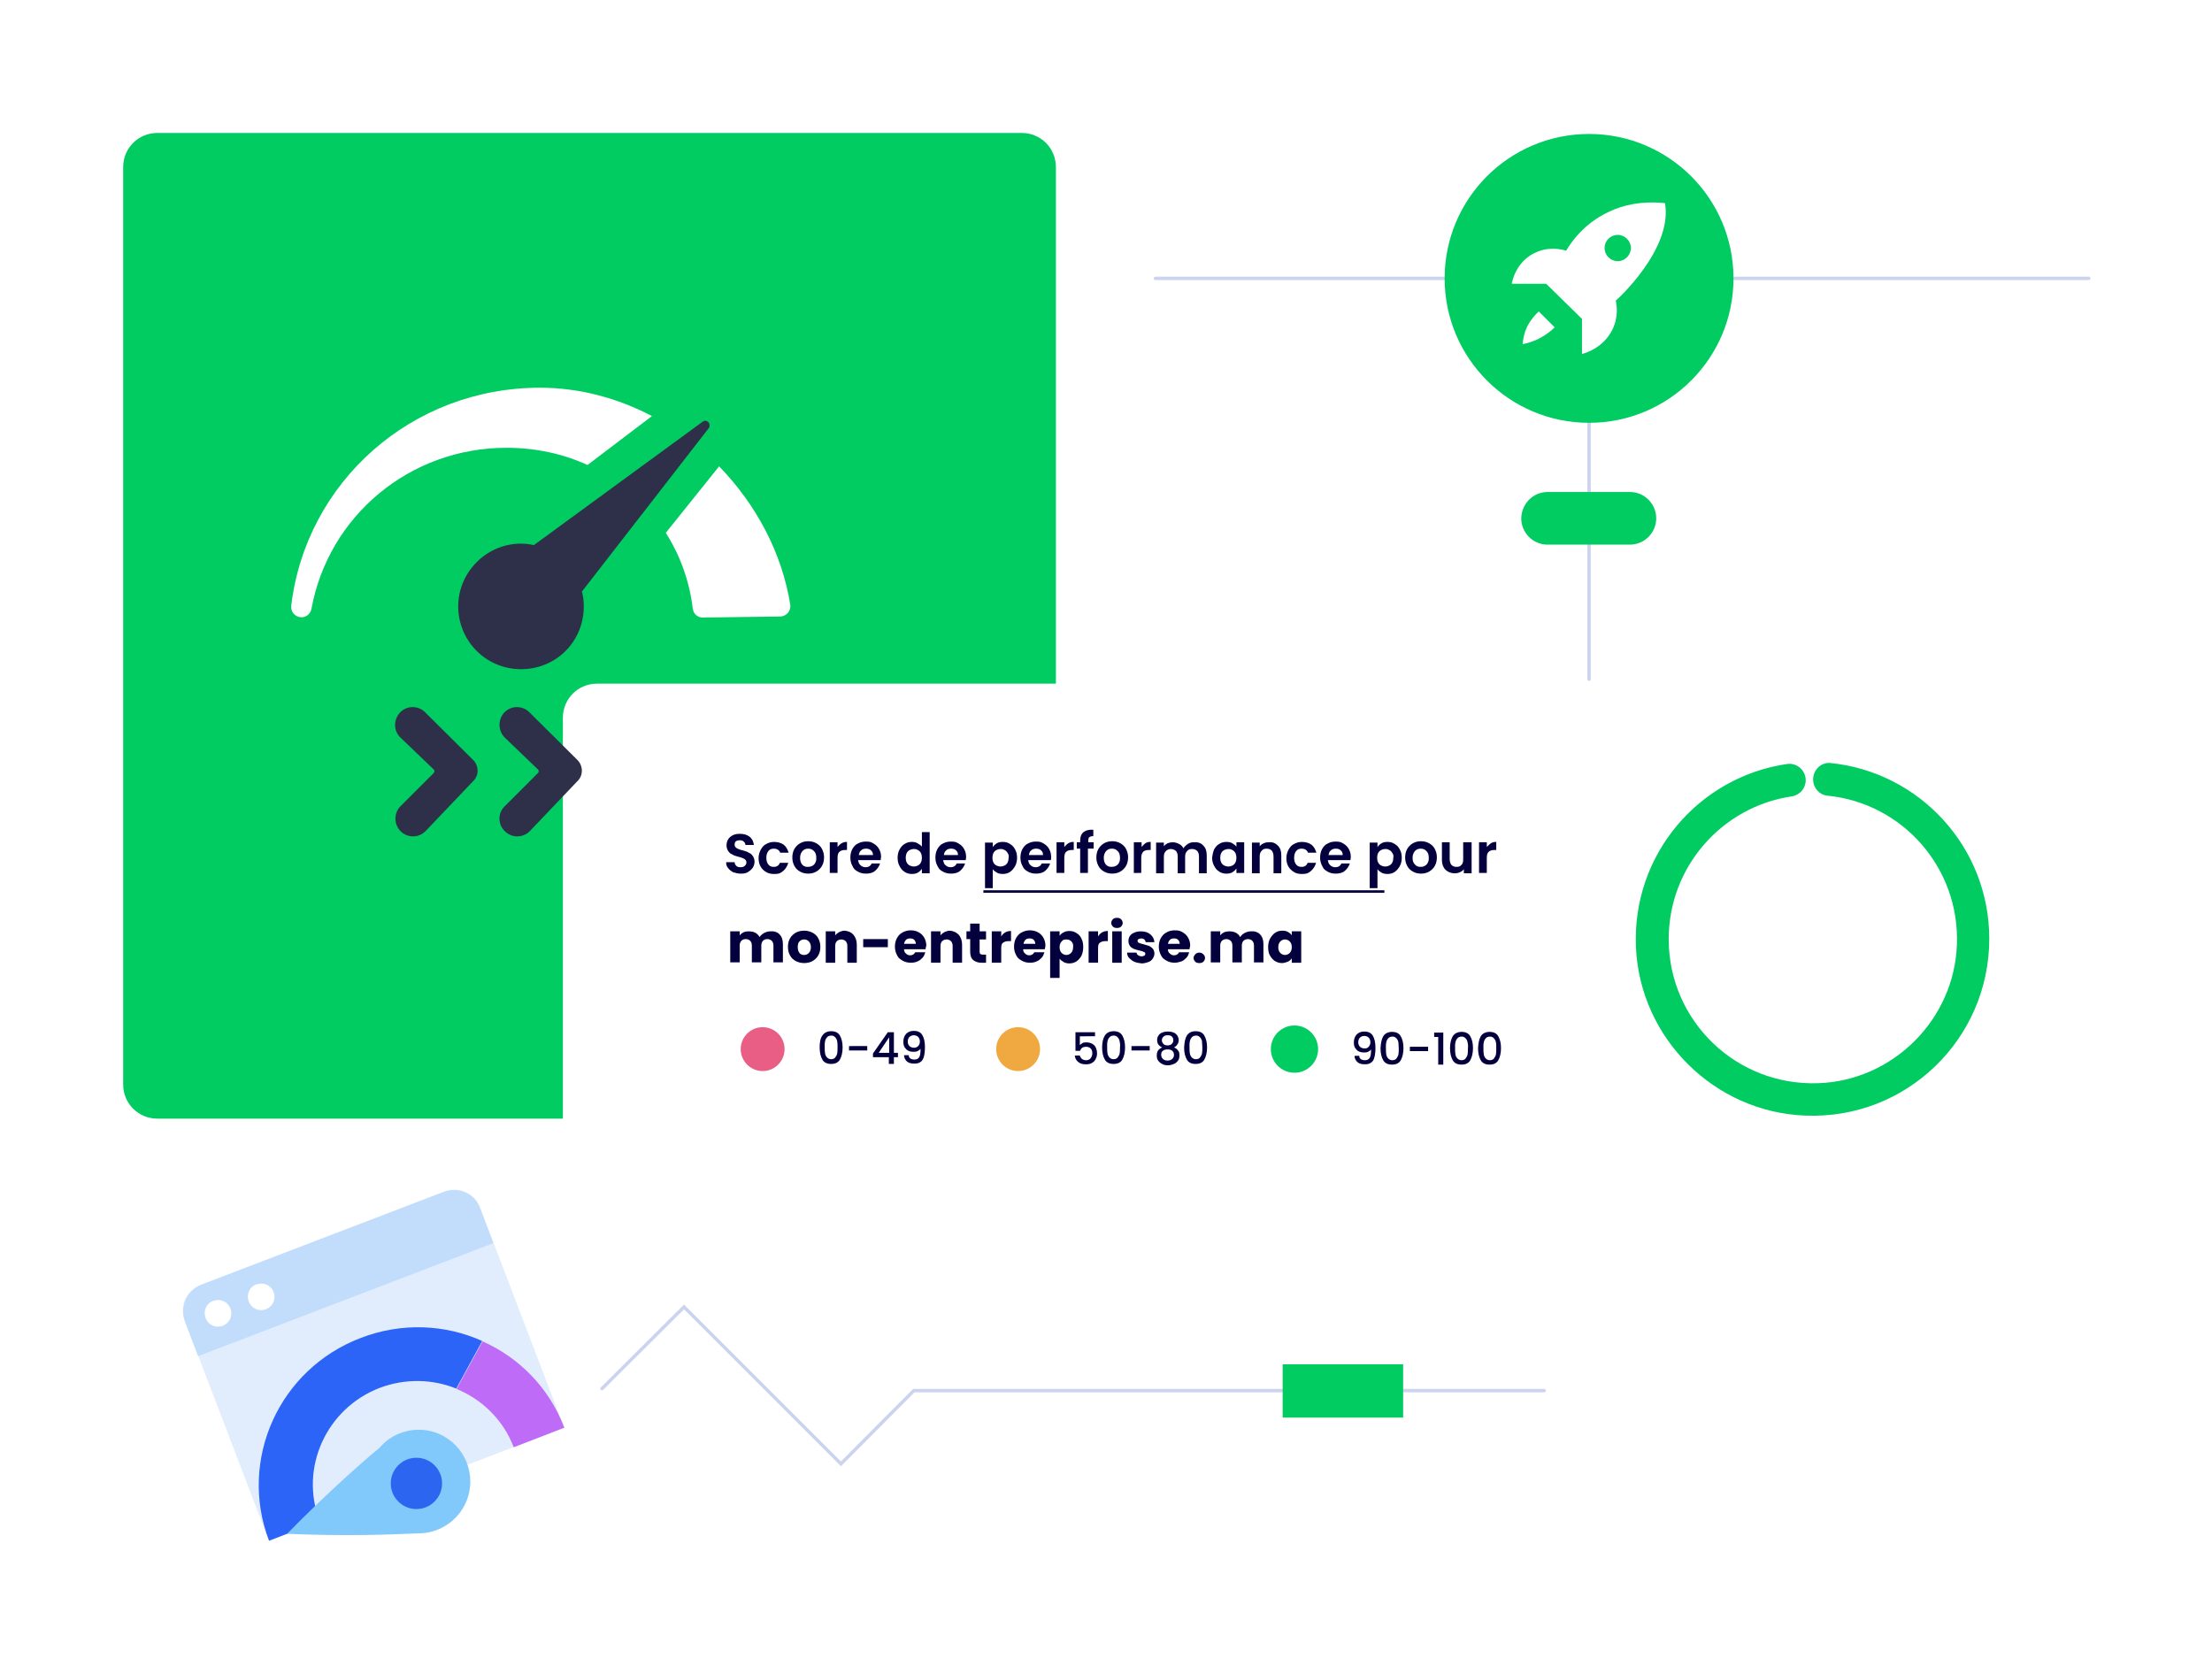 <svg xmlns="http://www.w3.org/2000/svg" id="esizEwAGY631" shape-rendering="geometricPrecision" text-rendering="geometricPrecision" viewBox="0 0 655.5 496"><style>@keyframes esizEwAGY6384_tr__tr{0%{transform:translate(123.4px,439.6px) rotate(-135.864deg)}to{transform:translate(123.4px,439.6px) rotate(-.156deg)}}@keyframes esizEwAGY6393_tr__tr{0%{transform:translate(537.12px,278.365px) rotate(0deg)}to{transform:translate(537.12px,278.365px) rotate(360deg)}}@keyframes esizEwAGY6395_c_o{0%,66.667%{opacity:0}33.333%,to{opacity:1}}</style><rect width="655.5" height="496" fill="#fff" stroke-width="0" rx="0" ry="0"/><path fill="#00cc61" d="M46.6 39.4h256.2c5.6 0 10.1 4.5 10.1 10.1v271.9c0 5.6-4.5 10.1-10.1 10.1H46.6c-5.6 0-10.1-4.5-10.1-10.1V49.5c0-5.6 4.5-10.1 10.1-10.1"/><path fill="#fff" d="M176.9 202.6h256.2c5.6 0 10.1 4.5 10.1 10.1v160.2c0 5.6-4.5 10.1-10.1 10.1H176.9c-5.6 0-10.1-4.5-10.1-10.1V212.7c0-5.6 4.5-10.1 10.1-10.1m57.3-23.3c-2.4-15.3-10.1-29.8-21.1-41.1l-15.8 19.7c4.2 6.6 7 14.2 8 22.5.2 1.5 1.4 2.6 2.9 2.6l23.1-.3c1.8-.1 3.1-1.7 2.9-3.4M160 114.9c-38 0-69.3 27.9-73.7 64.6-.2 1.7 1 3.2 2.7 3.4 1.6.2 3-.9 3.3-2.5 5-27.3 28.9-47.7 57.8-47.7 8.7 0 16.8 1.8 24 5.1l19.1-14.5c-10.1-5.3-21.4-8.4-33.2-8.4"/><path fill="#2e2f49" d="M209.797 125.01c-.496-.406-1.096-.413-1.6-.018l-50.002 36.557a17.5 17.5 0 0 0-5.596-.361c-9.11.9-16.394 8.521-16.794 17.717-.416 10.596 7.89 19.288 18.39 19.402s18.689-8.096 18.8-18.396a17.6 17.6 0 0 0-.549-4.606l37.631-48.493c.307-.596.216-1.397-.28-1.803M118.7 238.9l9.8-9.8c.3-.3.3-.8 0-1.1l-9.8-9.4c-2.2-2.1-2.1-5.5 0-7.6 2.1-2 5.3-1.9 7.3.1l14.2 14.1c1.7 1.7 1.8 4.5.1 6.2l-14.1 14.8c-2 2.1-5.2 2.2-7.3.3-2.2-2-2.3-5.5-.2-7.6m30.9 0 9.8-9.8c.3-.3.3-.8 0-1.1l-9.8-9.4c-2.1-2.1-2.1-5.5 0-7.6 2.1-2 5.3-1.9 7.3.1l14.2 14.1c1.7 1.7 1.8 4.5.1 6.2l-14.1 14.8c-2 2.1-5.2 2.2-7.3.3-2.3-2-2.4-5.5-.2-7.6"/><path fill="none" stroke="#ccd3ef" stroke-linecap="round" stroke-miterlimit="10" d="M342.4 82.5H619M470.9 201.3v-94.2"/><path fill="#03003d" d="M217.3 258.5q-.9-.45-1.5-1.2c-.6-.75-.6-1.1-.6-1.8h2.5c0 .5.2.8.5 1.1s.7.4 1.2.4 1-.1 1.3-.4.5-.6.5-1c0-.3-.1-.6-.3-.8s-.5-.4-.8-.5-.7-.3-1.3-.4c-.7-.2-1.4-.4-1.8-.7-.5-.2-.9-.5-1.2-1-.3-.4-.5-1-.5-1.7s.2-1.3.5-1.8.8-.9 1.4-1.2 1.3-.4 2.1-.4c1.2 0 2.1.3 2.9.9q1.05.9 1.2 2.4h-2.5c0-.4-.2-.7-.5-1s-.7-.4-1.2-.4c-.4 0-.8.1-1.1.3s-.4.6-.4 1c0 .3.1.6.3.8s.5.4.8.5.7.3 1.3.4c.7.2 1.4.4 1.8.7.5.2.9.5 1.2 1 .3.4.5 1 .5 1.7 0 .6-.2 1.2-.5 1.7s-.8.9-1.4 1.3-1.3.5-2.2.5c-.8 0-1.5-.2-2.2-.4m8.2-6.8c.4-.7.9-1.3 1.6-1.6.7-.4 1.5-.6 2.3-.6 1.1 0 2.1.3 2.8.8s1.2 1.4 1.5 2.4h-2.5c-.1-.4-.4-.7-.7-.9s-.7-.3-1.2-.3c-.7 0-1.2.2-1.6.7s-.6 1.2-.6 2c0 .9.2 1.5.6 2s.9.7 1.6.7q1.35 0 1.8-1.2h2.5q-.45 1.5-1.5 2.4c-1.05.9-1.7.9-2.8.9-.9 0-1.7-.2-2.3-.6-.7-.4-1.2-.9-1.6-1.6s-.6-1.5-.6-2.5.3-1.9.7-2.6m11.6 6.6c-.7-.4-1.3-.9-1.7-1.7s-.6-1.5-.6-2.5c0-.9.2-1.8.6-2.5s1-1.3 1.7-1.7 1.5-.6 2.4-.6 1.7.2 2.4.6 1.3.9 1.7 1.7.6 1.5.6 2.5c0 .9-.2 1.8-.6 2.5s-1 1.3-1.7 1.7-1.5.6-2.4.6-1.7-.2-2.4-.6m3.6-1.7q.6-.3.9-.9c.3-.6.3-.9.3-1.5 0-.9-.2-1.5-.7-2s-1-.7-1.7-.7-1.2.2-1.7.7c-.4.5-.7 1.1-.7 2s.2 1.5.6 2 1 .7 1.6.7 1-.1 1.4-.3m8.7-6.7c.5-.3 1-.4 1.6-.4v2.4h-.6c-.7 0-1.3.2-1.6.5q-.6.45-.6 1.8v4.5h-2.3v-9.1h2.3v1.4c.3-.4.7-.8 1.2-1.1m11.6 5h-6.7c.1.7.3 1.2.7 1.5q.6.6 1.5.6c.9 0 1.5-.4 1.8-1.1h2.5c-.3.9-.8 1.6-1.5 2.2s-1.7.8-2.7.8q-1.35 0-2.4-.6c-1.05-.6-1.2-.9-1.6-1.7-.4-.7-.6-1.5-.6-2.5 0-.9.2-1.8.6-2.5s.9-1.3 1.6-1.6q1.05-.6 2.4-.6c1.35 0 1.6.2 2.3.6s1.2.9 1.6 1.6.6 1.5.6 2.4c-.1.3-.1.6-.1.9m-2.3-1.5c0-.6-.2-1.1-.6-1.4-.4-.4-.9-.5-1.5-.5s-1.1.2-1.4.5c-.4.3-.6.8-.7 1.4zm7.9-1.7c.4-.7.9-1.3 1.5-1.6q.9-.6 2.1-.6c.6 0 1.2.1 1.7.4s1 .6 1.3 1v-4.3h2.3v12.2h-2.3v-1.3c-.3.4-.7.8-1.2 1.1s-1.1.4-1.8.4q-1.2 0-2.1-.6c-.9-.6-1.1-1-1.5-1.7s-.6-1.5-.6-2.5c0-.9.2-1.8.6-2.5m6.3 1.1q-.3-.6-.9-.9c-.6-.3-.8-.3-1.2-.3s-.8.1-1.2.3-.7.5-.9.9-.3.9-.3 1.4.1 1 .3 1.4.5.7.9.9.8.3 1.2.3.8-.1 1.2-.3.7-.5.9-.9.3-.9.3-1.4-.1-1-.3-1.4m13.3 2.1h-6.7c.1.7.3 1.2.7 1.5q.6.6 1.5.6c.9 0 1.5-.4 1.8-1.1h2.5c-.3.9-.8 1.6-1.5 2.2s-1.7.8-2.7.8q-1.35 0-2.4-.6c-1.05-.6-1.2-.9-1.6-1.7-.4-.7-.6-1.5-.6-2.5 0-.9.2-1.8.6-2.5s.9-1.3 1.6-1.6q1.05-.6 2.4-.6c1.35 0 1.6.2 2.3.6s1.2.9 1.6 1.6.6 1.5.6 2.4c0 .3-.1.6-.1.9m-2.3-1.5c0-.6-.2-1.1-.6-1.4-.4-.4-.9-.5-1.5-.5s-1.1.2-1.4.5c-.4.3-.6.8-.7 1.4zm11.5-3.5c.5-.3 1.1-.4 1.8-.4q1.2 0 2.1.6c.9.6 1.1.9 1.5 1.6s.6 1.5.6 2.5c0 .9-.2 1.8-.6 2.5s-.9 1.3-1.5 1.7-1.3.6-2.1.6c-.7 0-1.3-.1-1.8-.4s-.9-.6-1.2-1v5.6h-2.3v-13.5h2.3v1.3c.3-.4.7-.8 1.2-1.1m3.2 2.9q-.3-.6-.9-.9c-.6-.3-.8-.3-1.2-.3s-.8.1-1.2.3-.7.5-.9.9-.3.9-.3 1.4.1 1 .3 1.4.5.7.9.9.8.3 1.2.3.8-.1 1.2-.3.7-.5.9-.9.3-.9.3-1.4c.1-.6 0-1-.3-1.4m12.8 2.1h-6.7c.1.7.3 1.2.7 1.5q.6.6 1.5.6c.9 0 1.5-.4 1.8-1.1h2.5c-.3.9-.8 1.6-1.5 2.2s-1.7.8-2.7.8q-1.35 0-2.4-.6c-1.05-.6-1.2-.9-1.6-1.7-.4-.7-.6-1.5-.6-2.5 0-.9.2-1.8.6-2.5s.9-1.3 1.6-1.6q1.05-.6 2.4-.6c1.35 0 1.6.2 2.3.6s1.2.9 1.6 1.6.6 1.5.6 2.4c0 .3 0 .6-.1.9m-2.3-1.5c0-.6-.2-1.1-.6-1.4-.4-.4-.9-.5-1.5-.5s-1.1.2-1.4.5c-.4.3-.6.8-.7 1.4zm7.5-3.5c.5-.3 1-.4 1.6-.4v2.4h-.6c-.7 0-1.3.2-1.6.5q-.6.45-.6 1.8v4.5h-2.3v-9.1h2.3v1.4c.4-.4.7-.8 1.2-1.1m7.4 1.6h-1.6v7.2h-2.3v-7.2h-1v-1.9h1v-.5c0-1.1.3-1.9 1-2.5.6-.5 1.6-.8 2.9-.7v1.9c-.6 0-.9.1-1.2.3-.2.2-.3.6-.3 1.1v.4h1.6v1.9zm3.2 6.8c-.7-.4-1.3-.9-1.7-1.7s-.6-1.5-.6-2.5c0-.9.2-1.8.6-2.5s1-1.3 1.7-1.7 1.5-.6 2.4-.6 1.7.2 2.4.6 1.3.9 1.7 1.7.6 1.5.6 2.5c0 .9-.2 1.8-.6 2.5s-1 1.3-1.7 1.7-1.5.6-2.4.6-1.7-.2-2.4-.6m3.5-1.7q.6-.3.9-.9c.3-.6.3-.9.3-1.5 0-.9-.2-1.5-.7-2s-1-.7-1.7-.7-1.2.2-1.7.7c-.4.5-.7 1.1-.7 2s.2 1.5.6 2 1 .7 1.6.7 1-.1 1.4-.3m8.7-6.7c.5-.3 1-.4 1.6-.4v2.4h-.6c-.7 0-1.3.2-1.6.5s-.6.9-.6 1.8v4.5H336v-9.1h2.3v1.4c.3-.4.7-.8 1.1-1.1m17.2.7c.7.7 1 1.6 1 2.9v5.3h-2.3v-5c0-.7-.2-1.3-.5-1.6q-.6-.6-1.5-.6c-.9 0-1.1.2-1.5.6s-.6.9-.6 1.6v5H349v-5c0-.7-.2-1.3-.5-1.6s-.9-.6-1.5-.6-1.1.2-1.5.6-.6.9-.6 1.6v5h-2.3v-9.1h2.3v1.1c.3-.4.7-.7 1.1-.9q.75-.3 1.5-.3c.7 0 1.3.2 1.9.5s1 .7 1.3 1.3c.3-.5.7-.9 1.3-1.3s1.2-.5 1.8-.5c1.3-.1 2.2.3 2.8 1m3.2 1.1c.4-.7.9-1.3 1.5-1.6q.9-.6 2.1-.6c.7 0 1.3.1 1.8.4s.9.6 1.2 1v-1.3h2.3v9.1h-2.3v-1.3c-.3.4-.7.8-1.2 1.1s-1.1.4-1.8.4q-1.2 0-2.1-.6c-.9-.6-1.1-1-1.5-1.7s-.6-1.5-.6-2.5c.1-.8.3-1.7.6-2.4m6.3 1.1q-.3-.6-.9-.9c-.6-.3-.8-.3-1.2-.3s-.8.1-1.2.3-.7.5-.9.9-.3.9-.3 1.4.1 1 .3 1.4.5.7.9.9.8.3 1.2.3.8-.1 1.2-.3.7-.5.9-.9.3-.9.3-1.4-.1-1-.3-1.4m12.6-2.2c.7.7 1 1.6 1 2.9v5.3h-2.3v-5c0-.7-.2-1.3-.5-1.7q-.6-.6-1.5-.6c-.9 0-1.1.2-1.5.6s-.6.9-.6 1.7v5H371v-9.1h2.3v1.1q.45-.6 1.2-.9c.75-.3 1-.3 1.6-.3 1.1-.1 1.9.3 2.6 1m3.2 1.1c.4-.7.9-1.3 1.6-1.6.7-.4 1.5-.6 2.3-.6 1.1 0 2.1.3 2.8.8s1.2 1.4 1.5 2.4h-2.5c-.1-.4-.4-.7-.7-.9s-.7-.3-1.2-.3c-.7 0-1.2.2-1.6.7s-.6 1.2-.6 2c0 .9.2 1.5.6 2s.9.7 1.6.7q1.35 0 1.8-1.2h2.5q-.45 1.5-1.5 2.4c-1.05.9-1.7.9-2.8.9-.9 0-1.7-.2-2.3-.6s-1.2-.9-1.6-1.6-.6-1.5-.6-2.5.3-1.9.7-2.6m18.3 3.2h-6.7c.1.7.3 1.2.7 1.5q.6.6 1.5.6c.9 0 1.5-.4 1.8-1.1h2.5c-.3.9-.8 1.6-1.5 2.2s-1.7.8-2.7.8q-1.35 0-2.4-.6c-1.05-.6-1.2-.9-1.6-1.7s-.6-1.5-.6-2.5c0-.9.2-1.8.6-2.5s.9-1.3 1.6-1.6q1.05-.6 2.4-.6c1.35 0 1.6.2 2.3.6s1.2.9 1.6 1.6.6 1.5.6 2.4c0 .3-.1.6-.1.9m-2.3-1.5c0-.6-.2-1.1-.6-1.4-.4-.4-.9-.5-1.5-.5s-1.1.2-1.4.5c-.4.3-.6.8-.7 1.4zm11.5-3.5c.5-.3 1.1-.4 1.8-.4q1.2 0 2.1.6c.9.6 1.1.9 1.5 1.6s.6 1.5.6 2.5c0 .9-.2 1.8-.6 2.5s-.9 1.3-1.5 1.7-1.3.6-2.1.6c-.7 0-1.3-.1-1.8-.4s-.9-.6-1.2-1v5.6h-2.3v-13.5h2.3v1.3c.3-.4.7-.8 1.2-1.1m3.2 2.9q-.3-.6-.9-.9c-.6-.3-.8-.3-1.2-.3s-.8.1-1.2.3-.7.5-.9.9-.3.9-.3 1.4.1 1 .3 1.4.5.7.9.9.8.3 1.2.3.8-.1 1.2-.3.7-.5.9-.9.3-.9.3-1.4c.1-.6 0-1-.3-1.4m6.1 5.5c-.7-.4-1.3-.9-1.7-1.7s-.6-1.5-.6-2.5c0-.9.2-1.8.6-2.5s1-1.3 1.7-1.7 1.5-.6 2.4-.6 1.7.2 2.4.6 1.3.9 1.7 1.7.6 1.5.6 2.5c0 .9-.2 1.8-.6 2.5s-1 1.3-1.7 1.7-1.5.6-2.4.6-1.7-.2-2.4-.6m3.5-1.7q.6-.3.9-.9c.3-.6.3-.9.3-1.5 0-.9-.2-1.5-.7-2s-1-.7-1.7-.7-1.2.2-1.7.7c-.4.5-.7 1.1-.7 2s.2 1.5.7 2c.4.5 1 .7 1.6.7s1-.1 1.3-.3m13.9-6.9v9.1h-2.3v-1.2q-.45.6-1.2.9c-.75.3-1 .3-1.6.3-.7 0-1.3-.2-1.9-.5-.5-.3-1-.7-1.3-1.3s-.5-1.3-.5-2.1v-5.3h2.3v5c0 .7.2 1.3.5 1.7q.6.6 1.5.6c.9 0 1.1-.2 1.5-.6s.5-.9.5-1.7v-5h2.5zm5.7.2c.5-.3 1-.4 1.6-.4v2.4h-.6c-.7 0-1.3.2-1.6.5q-.6.45-.6 1.8v4.5h-2.3v-9.1h2.3v1.4c.4-.4.8-.8 1.2-1.1m-198.1 57c.5-.8 1.4-1.3 2.6-1.3s2.1.4 2.6 1.3.8 2 .8 3.5-.3 2.7-.8 3.6-1.4 1.3-2.6 1.3-2.1-.4-2.6-1.3-.8-2-.8-3.6c0-1.5.2-2.7.8-3.5m4.4 1.7q-.15-.75-.6-1.2c-.45-.45-.7-.5-1.2-.5s-1 .2-1.2.5q-.45.45-.6 1.2c-.15.75-.1 1.1-.1 1.8s0 1.3.1 1.8.3.9.6 1.2.7.5 1.2.5 1-.2 1.2-.5.5-.7.6-1.2.1-1.1.1-1.8 0-1.3-.1-1.8m8.9 1.4v1.3h-5.4V310zm1.7 3.3v-1.1l4.4-6.3h1.8v6.1h1.2v1.3h-1.2v2h-1.5v-2zm4.8-5.9-3.1 4.6h3.1zm6.3 6.3q.45.3 1.2.3c.6 0 1.1-.2 1.4-.7s.4-1.3.4-2.5c-.2.3-.5.5-.9.7s-.8.2-1.2.2q-.9 0-1.5-.3c-.5-.2-.8-.6-1.1-1-.3-.5-.4-1-.4-1.7 0-1 .3-1.7.8-2.3.6-.6 1.3-.9 2.3-.9 1.2 0 2 .4 2.5 1.2s.8 2 .8 3.6c0 1.1-.1 2-.3 2.8-.2.7-.5 1.3-1 1.6-.5.4-1.1.5-1.9.5-.9 0-1.7-.2-2.2-.7s-.8-1.1-.8-1.8h1.4c0 .5.2.8.5 1m2.3-3.7c.3-.3.5-.8.5-1.3 0-.6-.2-1.1-.5-1.4s-.8-.5-1.3-.5-1 .2-1.3.5-.5.8-.5 1.4c0 .5.2 1 .5 1.3s.8.5 1.4.5c.5 0 .9-.2 1.2-.5m52.3-2.9H320v2.6c.2-.2.5-.4.8-.6.4-.2.7-.2 1.2-.2.7 0 1.3.2 1.8.5s.8.7 1 1.2.3 1 .3 1.5c0 .6-.1 1.2-.4 1.7-.2.5-.6.9-1.1 1.2s-1.1.4-1.8.4c-1 0-1.7-.2-2.3-.7s-.9-1.1-1-1.9h1.5c.1.4.3.7.6 1 .3.2.7.4 1.2.4.6 0 1.1-.2 1.4-.6s.5-.9.5-1.5-.2-1.1-.5-1.4-.8-.5-1.4-.5c-.4 0-.8.1-1.1.3s-.5.5-.6.9h-1.4v-5.5h5.8v1.2zm3-.2c.5-.8 1.4-1.3 2.6-1.3s2.1.4 2.6 1.3.8 2 .8 3.5-.3 2.7-.8 3.6-1.4 1.3-2.6 1.3-2.1-.4-2.6-1.3-.8-2-.8-3.6c0-1.5.3-2.7.8-3.5m4.4 1.7q-.15-.75-.6-1.2c-.45-.45-.7-.5-1.2-.5s-1 .2-1.2.5q-.45.45-.6 1.2c-.15.75-.1 1.1-.1 1.8s0 1.3.1 1.8.3.9.6 1.2.7.5 1.2.5 1-.2 1.2-.5.5-.7.6-1.2.1-1.1.1-1.8c.1-.7 0-1.3-.1-1.8m8.9 1.4v1.3h-5.4V310zm2.2-1.8c0-.5.1-.9.4-1.3.2-.4.6-.7 1.1-.9s1-.3 1.7-.3 1.2.1 1.7.3.8.5 1.1.9c.2.4.4.8.4 1.3s-.1.9-.4 1.3c-.2.4-.6.7-1 .9q.75.3 1.2.9c.45.6.4.9.4 1.5s-.1 1.1-.4 1.5-.7.8-1.2 1-1.1.4-1.8.4-1.2-.1-1.7-.4c-.5-.2-.9-.6-1.2-1s-.4-.9-.4-1.5.1-1.1.4-1.5.7-.7 1.2-.9c-1.1-.5-1.5-1.2-1.5-2.2m1.7 3.2c-.4.3-.5.7-.5 1.2s.2.9.5 1.2.8.5 1.4.5 1.1-.2 1.4-.5.5-.7.5-1.2-.2-.9-.5-1.2c-.4-.3-.8-.4-1.4-.4s-1 .1-1.4.4m2.7-4.2c-.3-.3-.7-.4-1.3-.4-.5 0-.9.1-1.2.4s-.5.6-.5 1.1c0 .4.2.8.5 1.1s.7.4 1.2.4.9-.1 1.2-.4.5-.6.5-1.1c0-.4-.1-.8-.4-1.1m4.4-.3c.5-.8 1.4-1.3 2.6-1.3s2.1.4 2.6 1.3.8 2 .8 3.5-.3 2.7-.8 3.6-1.4 1.3-2.6 1.3-2.1-.4-2.6-1.3-.8-2-.8-3.6c.1-1.5.3-2.7.8-3.5m4.5 1.7q-.15-.75-.6-1.2c-.45-.45-.7-.5-1.2-.5s-1 .2-1.2.5q-.45.45-.6 1.2c-.15.75-.1 1.1-.1 1.8s0 1.3.1 1.8.3.9.6 1.2.7.5 1.2.5 1-.2 1.2-.5.5-.7.6-1.2.1-1.1.1-1.8-.1-1.3-.1-1.8m47.1 5.3q.45.3 1.2.3c.6 0 1.1-.2 1.4-.7s.4-1.3.4-2.5c-.2.3-.5.5-.9.7s-.8.2-1.2.2q-.9 0-1.5-.3c-.5-.2-.8-.6-1.1-1-.3-.5-.4-1-.4-1.7 0-1 .3-1.7.8-2.3.6-.6 1.3-.9 2.3-.9 1.2 0 2 .4 2.5 1.2s.8 2 .8 3.6c0 1.1-.1 2-.3 2.8s-.5 1.3-1 1.6c-.5.4-1.1.5-1.9.5-.9 0-1.7-.2-2.2-.7s-.8-1.1-.8-1.8h1.4c0 .5.2.8.5 1m2.3-3.7c.3-.3.5-.8.5-1.3 0-.6-.2-1.1-.5-1.4s-.8-.5-1.3-.5-1 .2-1.3.5-.5.8-.5 1.4c0 .5.2 1 .5 1.3s.8.5 1.4.5c.5 0 .9-.1 1.2-.5m4.3-3.1c.5-.8 1.4-1.3 2.6-1.3s2.1.4 2.6 1.3.8 2 .8 3.5-.3 2.7-.8 3.6-1.4 1.3-2.6 1.3-2.1-.4-2.6-1.3-.8-2-.8-3.6c.1-1.5.3-2.6.8-3.5m4.5 1.8q-.15-.75-.6-1.2c-.45-.45-.7-.5-1.2-.5s-1 .2-1.2.5q-.45.45-.6 1.2c-.15.75-.1 1.1-.1 1.8s0 1.3.1 1.8.3.9.6 1.2.7.5 1.2.5 1-.2 1.2-.5.5-.7.6-1.2.1-1.1.1-1.8c0-.8-.1-1.4-.1-1.8m8.8 1.3v1.3h-5.4v-1.3zm1.8-2.8V306h2.7v9.5h-1.5v-8.2H425zm5.5-.3c.5-.8 1.4-1.3 2.6-1.3s2.1.4 2.6 1.3.8 2 .8 3.5-.3 2.7-.8 3.6-1.4 1.3-2.6 1.3-2.1-.4-2.6-1.3-.8-2-.8-3.6c0-1.5.3-2.6.8-3.5m4.4 1.8q-.15-.75-.6-1.2c-.45-.45-.7-.5-1.2-.5s-1 .2-1.2.5q-.45.45-.6 1.2c-.15.75-.1 1.1-.1 1.8s0 1.3.1 1.8.3.9.6 1.2.7.5 1.2.5 1-.2 1.2-.5.5-.7.6-1.2.1-1.1.1-1.8c.1-.8 0-1.4-.1-1.8m3.9-1.8c.5-.8 1.4-1.3 2.6-1.3s2.1.4 2.6 1.3.8 2 .8 3.5-.3 2.7-.8 3.6-1.4 1.3-2.6 1.3-2.1-.4-2.6-1.3-.8-2-.8-3.6c.1-1.5.3-2.6.8-3.5m4.5 1.8q-.15-.75-.6-1.2c-.45-.45-.7-.5-1.2-.5s-1 .2-1.2.5q-.45.45-.6 1.2c-.15.75-.1 1.1-.1 1.8s0 1.3.1 1.8.3.9.6 1.2.7.5 1.2.5 1-.2 1.2-.5.5-.7.6-1.2.1-1.1.1-1.8c0-.8 0-1.4-.1-1.8m-212.3-32c.7.7 1 1.7 1 2.9v5.4h-2.8v-5c0-.6-.2-1.1-.5-1.4s-.8-.5-1.3-.5c-.6 0-1 .2-1.3.5s-.5.8-.5 1.4v5h-2.8v-5c0-.6-.2-1.1-.5-1.4s-.8-.5-1.3-.5c-.6 0-1 .2-1.3.5s-.5.8-.5 1.4v5h-2.8V276h2.8v1.2c.3-.4.7-.7 1.1-.9s1-.3 1.6-.3c.7 0 1.3.1 1.9.4.5.3 1 .7 1.3 1.3.3-.5.8-.9 1.3-1.2.6-.3 1.2-.5 1.8-.5 1.2-.1 2.2.2 2.8.9m4.8 7.9c-.7-.4-1.3-.9-1.7-1.7-.4-.7-.6-1.6-.6-2.5 0-1 .2-1.8.6-2.5s1-1.3 1.7-1.7 1.6-.6 2.5-.6 1.7.2 2.5.6c.7.4 1.3.9 1.7 1.7.4.7.6 1.6.6 2.5 0 1-.2 1.8-.6 2.5s-1 1.3-1.7 1.7-1.6.6-2.5.6-1.7-.2-2.5-.6m3.9-2.4c.4-.4.6-1 .6-1.7s-.2-1.3-.6-1.7-.8-.6-1.4-.6-1 .2-1.4.6-.5 1-.5 1.7.2 1.3.5 1.7.8.6 1.4.6 1-.2 1.4-.6m13.2-5.4c.6.7 1 1.7 1 2.9v5.4h-2.8v-5c0-.6-.2-1.1-.5-1.4s-.8-.5-1.3-.5-1 .2-1.3.5-.5.8-.5 1.4v5h-2.8V276h2.8v1.2c.3-.4.7-.7 1.2-1 .5-.2 1-.4 1.6-.4 1.1.1 2 .5 2.6 1.2m10.2 1.3v2.4h-7.3v-2.4zm11.2 3h-6.4c0 .6.2 1 .6 1.3.3.3.7.5 1.2.5q1.05 0 1.5-.9h3c-.2.6-.4 1.2-.8 1.6s-.9.9-1.5 1.1c-.6.3-1.3.4-2 .4q-1.35 0-2.4-.6c-1.05-.6-1.3-.9-1.7-1.7-.4-.7-.6-1.6-.6-2.5s.2-1.8.6-2.5.9-1.3 1.7-1.7 1.5-.6 2.4-.6 1.7.2 2.4.6 1.2.9 1.6 1.6.6 1.5.6 2.4c-.2.5-.2.7-.2 1m-2.9-1.6c0-.5-.2-.9-.5-1.2s-.7-.4-1.2-.4-.9.1-1.2.4-.5.7-.6 1.2zm12.7-2.7c.6.7 1 1.7 1 2.9v5.4h-2.8v-5c0-.6-.2-1.1-.5-1.4s-.8-.5-1.3-.5-1 .2-1.3.5-.5.8-.5 1.4v5h-2.8V276h2.8v1.2c.3-.4.7-.7 1.2-1 .5-.2 1-.4 1.6-.4 1.1.1 1.9.5 2.6 1.2m8.1 5.9v2.4h-1.4c-1 0-1.8-.3-2.4-.8s-.9-1.3-.9-2.5v-3.7h-1.1V276h1.1v-2.3h2.8v2.3h1.9v2.4h-1.9v3.7c0 .3.1.5.2.6s.4.2.7.2zm5.7-6.6c.5-.3 1.1-.4 1.7-.4v3h-.8c-.7 0-1.2.2-1.6.5s-.5.8-.5 1.6v4.3h-2.8V276h2.8v1.5q.45-.75 1.2-1.2m11.7 5h-6.4c0 .6.2 1 .6 1.3.3.3.7.5 1.2.5q1.05 0 1.5-.9h3c-.2.6-.4 1.2-.8 1.6s-.9.9-1.5 1.1c-.6.3-1.3.4-2 .4q-1.35 0-2.4-.6c-1.05-.6-1.3-.9-1.7-1.7-.4-.7-.6-1.6-.6-2.5s.2-1.8.6-2.5.9-1.3 1.7-1.7 1.5-.6 2.4-.6 1.7.2 2.4.6 1.2.9 1.6 1.6.6 1.5.6 2.4c-.1.5-.1.7-.2 1m-2.8-1.6c0-.5-.2-.9-.5-1.2s-.7-.4-1.2-.4-.9.1-1.2.4-.5.7-.6 1.2zm8.4-3.4c.5-.3 1.1-.4 1.7-.4q1.2 0 2.1.6c.9.6 1.1.9 1.5 1.7s.5 1.6.5 2.5c0 1-.2 1.8-.5 2.5-.4.7-.9 1.3-1.5 1.7s-1.3.6-2.1.6c-.6 0-1.2-.1-1.7-.4s-.9-.6-1.2-1v5.7h-2.8V276h2.8v1.3c.3-.4.7-.8 1.2-1m2.3 2.7q-.6-.6-1.5-.6c-.9 0-1 .2-1.4.6s-.6 1-.6 1.7.2 1.3.6 1.7.9.6 1.4.6 1-.2 1.4-.6.6-1 .6-1.7c.1-.8-.1-1.3-.5-1.7m9.1-2.7c.5-.3 1.1-.4 1.7-.4v3h-.8c-.7 0-1.2.2-1.6.5s-.5.8-.5 1.6v4.3h-2.8V276h2.8v1.5q.45-.75 1.2-1.2m3.2-1.7c-.3-.3-.5-.7-.5-1.1s.2-.8.5-1.1.7-.4 1.2-.4.9.1 1.2.4.5.7.5 1.1-.2.8-.5 1.1-.7.4-1.2.4-.9-.1-1.2-.4m2.6 1.4v9.3h-2.8V276zm3.7 9c-.6-.3-1.1-.7-1.5-1.1-.4-.5-.6-1-.6-1.6h2.8c0 .3.2.6.5.8s.6.3 1 .3.6-.1.8-.2.3-.3.3-.5c0-.3-.1-.5-.4-.6s-.7-.3-1.3-.4c-.7-.2-1.2-.3-1.7-.5-.4-.2-.8-.4-1.1-.8s-.5-.9-.5-1.5c0-.5.1-1 .4-1.5.3-.4.7-.8 1.3-1 .6-.3 1.3-.4 2-.4 1.2 0 2.1.3 2.8.9s1.1 1.3 1.2 2.3h-2.6c0-.3-.2-.6-.4-.8s-.6-.3-.9-.3-.6.1-.8.2-.3.3-.3.5c0 .3.1.5.4.6s.7.3 1.3.4c.7.2 1.2.4 1.7.5.4.2.8.5 1.1.8.3.4.5.9.5 1.5 0 .5-.2 1-.5 1.5-.3.4-.7.8-1.3 1s-1.2.4-2 .4c-.8-.1-1.5-.2-2.2-.5m16.4-3.7h-6.4c0 .6.2 1 .6 1.3.3.3.7.5 1.2.5q1.05 0 1.5-.9h3c-.2.6-.4 1.2-.8 1.6s-.9.9-1.5 1.1-1.3.4-2 .4q-1.35 0-2.4-.6c-1.05-.6-1.3-.9-1.7-1.7s-.6-1.6-.6-2.5.2-1.8.6-2.5.9-1.3 1.7-1.7q1.05-.6 2.4-.6c1.35 0 1.7.2 2.4.6s1.2.9 1.6 1.6.6 1.5.6 2.4c-.1.5-.2.7-.2 1m-2.9-1.6c0-.5-.2-.9-.5-1.2s-.7-.4-1.2-.4-.9.1-1.2.4-.5.7-.6 1.2zm4.6 5.3c-.3-.3-.5-.7-.5-1.1s.2-.8.5-1.1.7-.5 1.2-.5.9.2 1.2.5.5.7.5 1.1-.2.8-.5 1.1-.7.4-1.2.4-.9-.1-1.2-.4m19.2-8.1c.7.7 1 1.7 1 2.9v5.4h-2.8v-5c0-.6-.2-1.1-.5-1.4s-.8-.5-1.3-.5-1 .2-1.3.5-.5.8-.5 1.4v5h-2.8v-5c0-.6-.2-1.1-.5-1.4s-.8-.5-1.3-.5-1 .2-1.3.5-.5.8-.5 1.4v5h-2.8V276h2.8v1.2c.3-.4.7-.7 1.1-.9.5-.2 1-.3 1.6-.3.7 0 1.3.1 1.9.4s1 .7 1.3 1.3c.3-.5.8-.9 1.3-1.2.6-.3 1.2-.5 1.8-.5 1.2-.1 2.1.2 2.8.9m3 1.2c.4-.7.9-1.3 1.5-1.7s1.3-.6 2.1-.6c.7 0 1.2.1 1.7.4s.9.6 1.1 1V276h2.8v9.3h-2.8V284c-.3.4-.7.8-1.2 1s-1.1.4-1.7.4c-.8 0-1.4-.2-2.1-.6-.6-.4-1.1-1-1.5-1.7s-.5-1.6-.5-2.5.2-1.8.6-2.5m5.8.9c-.4-.4-.9-.6-1.4-.6s-1 .2-1.4.6-.6 1-.6 1.7.2 1.3.6 1.7.9.6 1.4.6 1-.2 1.4-.6.6-1 .6-1.7c0-.8-.2-1.3-.6-1.7"/><circle r="7" fill="#e95e85" stroke="#fff" stroke-miterlimit="10" transform="translate(226 310.9)"/><circle r="7" fill="#f0a841" stroke="#fff" stroke-miterlimit="10" transform="translate(301.7 310.9)"/><circle r="7" fill="#00cc61" transform="translate(383.6 310.9)"/><path fill="none" stroke="#ccd3ef" stroke-linecap="round" stroke-miterlimit="10" d="m178.4 411.5 24.3-24.2 46.5 46.5 21.6-21.7h186.8"/><rect width="35.7" height="15.8" fill="#00cc61" rx="0" ry="0" transform="translate(380.1 404.3)"/><path fill="#e1edfd" d="m131.8 353.1-72.4 27.7c-4.2 1.6-6.3 6.3-4.7 10.4l25 65.4 87.5-33.5-25-65.4c-1.5-4.1-6.2-6.2-10.4-4.6M66 392.9c-2 .8-4.3-.2-5.1-2.3s.2-4.4 2.3-5.1c2.1-.8 4.3.2 5.1 2.3s-.2 4.3-2.3 5.1m12.8-4.9c-2.1.8-4.3-.2-5.1-2.3s.2-4.4 2.3-5.1 4.3.2 5.1 2.3-.2 4.3-2.3 5.1"/><path fill="#c2ddfc" d="m131.5 353.2-71.8 27.5c-4.3 1.7-6.5 6.5-4.9 10.9l3.9 10.3 87.5-33.5-3.9-10.3c-1.6-4.4-6.5-6.5-10.8-4.9M66 392.9c-2 .8-4.3-.2-5.1-2.3s.2-4.4 2.3-5.1c2.1-.8 4.3.2 5.1 2.3s-.2 4.3-2.3 5.1m12.8-4.9c-2.1.8-4.3-.2-5.1-2.3s.2-4.4 2.3-5.1 4.3.2 5.1 2.3-.2 4.3-2.3 5.1"/><path fill="#2b64f6" d="M106.9 396.5c-24.2 9.2-36.3 36.1-27.2 60v.1l15-5.8v-.1c-6-15.7 2-33.3 17.8-39.4 7.7-2.9 15.8-2.6 22.7.2l7.7-14.1c-10.9-4.9-23.8-5.6-36-.9"/><path fill="#be6cf7" d="m143 397.5-7.7 14.1c7.5 3.1 13.8 9.1 16.9 17.2v.1l15-5.8v-.1c-4.5-11.8-13.4-20.7-24.2-25.5"/><g style="animation:esizEwAGY6384_tr__tr 3000ms linear infinite normal forwards" transform="rotate(-135.864 123.4 439.6)"><path fill="#81c9fb" d="M139.7 426.4c.5-8.5.8-16.6.8-24.2-5.6 5-11.3 10.3-17.1 16.1-4 4-7.8 8-11.5 11.9-3.7 4.1-5 10.2-2.9 15.7 3 7.9 11.9 11.9 19.8 8.9 4.7-1.8 8-5.7 9.3-10.2v-.1c.5-1.6.6-3.4.5-5.1.5-4.2.8-8.6 1.1-13"/><circle r="7.6" fill="#2b65f0" transform="translate(123.4 439.6)"/></g><circle r="42.8" fill="#00cc61" transform="translate(470.9 82.5)"/><path fill="#fff" d="M493.4 60.2c-6.9-.7-12.4.5-16.7 2.6-7.5 3.5-11.3 9.3-12.6 11.5-.9-.3-5-1.5-9.4.7-5.5 2.7-6.6 8.4-6.7 9.1h10.2l10.6 10.4v10.4c.8-.2 6.3-1.7 9-7.2 1.9-3.8 1.3-7.4 1-8.6.1 0 17-15.2 14.6-28.9m-17.9 13.3c0-2.2 1.8-3.9 3.9-3.9s3.9 1.8 3.9 3.9-1.8 3.9-3.9 3.9-3.9-1.7-3.9-3.9M456 92.3l4.7 4.7c-.9.9-2.2 2-4 3-2.1 1.2-4.1 1.7-5.5 2 .1-1.2.4-3.3 1.5-5.5 1.1-2 2.4-3.4 3.3-4.2"/><path fill="#00cc61" d="M458.6 145.8H483c4.3 0 7.8 3.5 7.8 7.8s-3.5 7.8-7.8 7.8h-24.4c-4.3 0-7.8-3.5-7.8-7.8.1-4.4 3.6-7.8 7.8-7.8"/><path fill="none" stroke="#03003d" stroke-miterlimit="10" stroke-width=".75" d="M293.4 264.2h114.7" transform="matrix(1.036 0 0 1 -12.546 0)"/><path fill="#00cc61" d="M537.3 231c0 2.5 1.9 4.6 4.3 4.8 22.1 2.2 39.2 21.3 38.3 44.2-.8 22.1-18.9 40.2-41 41-24.4.9-44.4-18.5-44.4-42.7 0-21.5 15.9-39.3 36.5-42.3 2.4-.4 4.1-2.4 4.1-4.8 0-2.9-2.6-5.2-5.5-4.8-26.2 3.8-46.1 26.9-44.8 54.5 1.3 26.9 23.3 48.7 50.2 49.7 29.9 1.2 54.5-22.7 54.5-52.4 0-27.2-20.7-49.5-47.2-52.1-2.6-.2-5 2-5 4.9" style="animation:esizEwAGY6393_tr__tr 3000ms linear infinite normal forwards"/></svg>